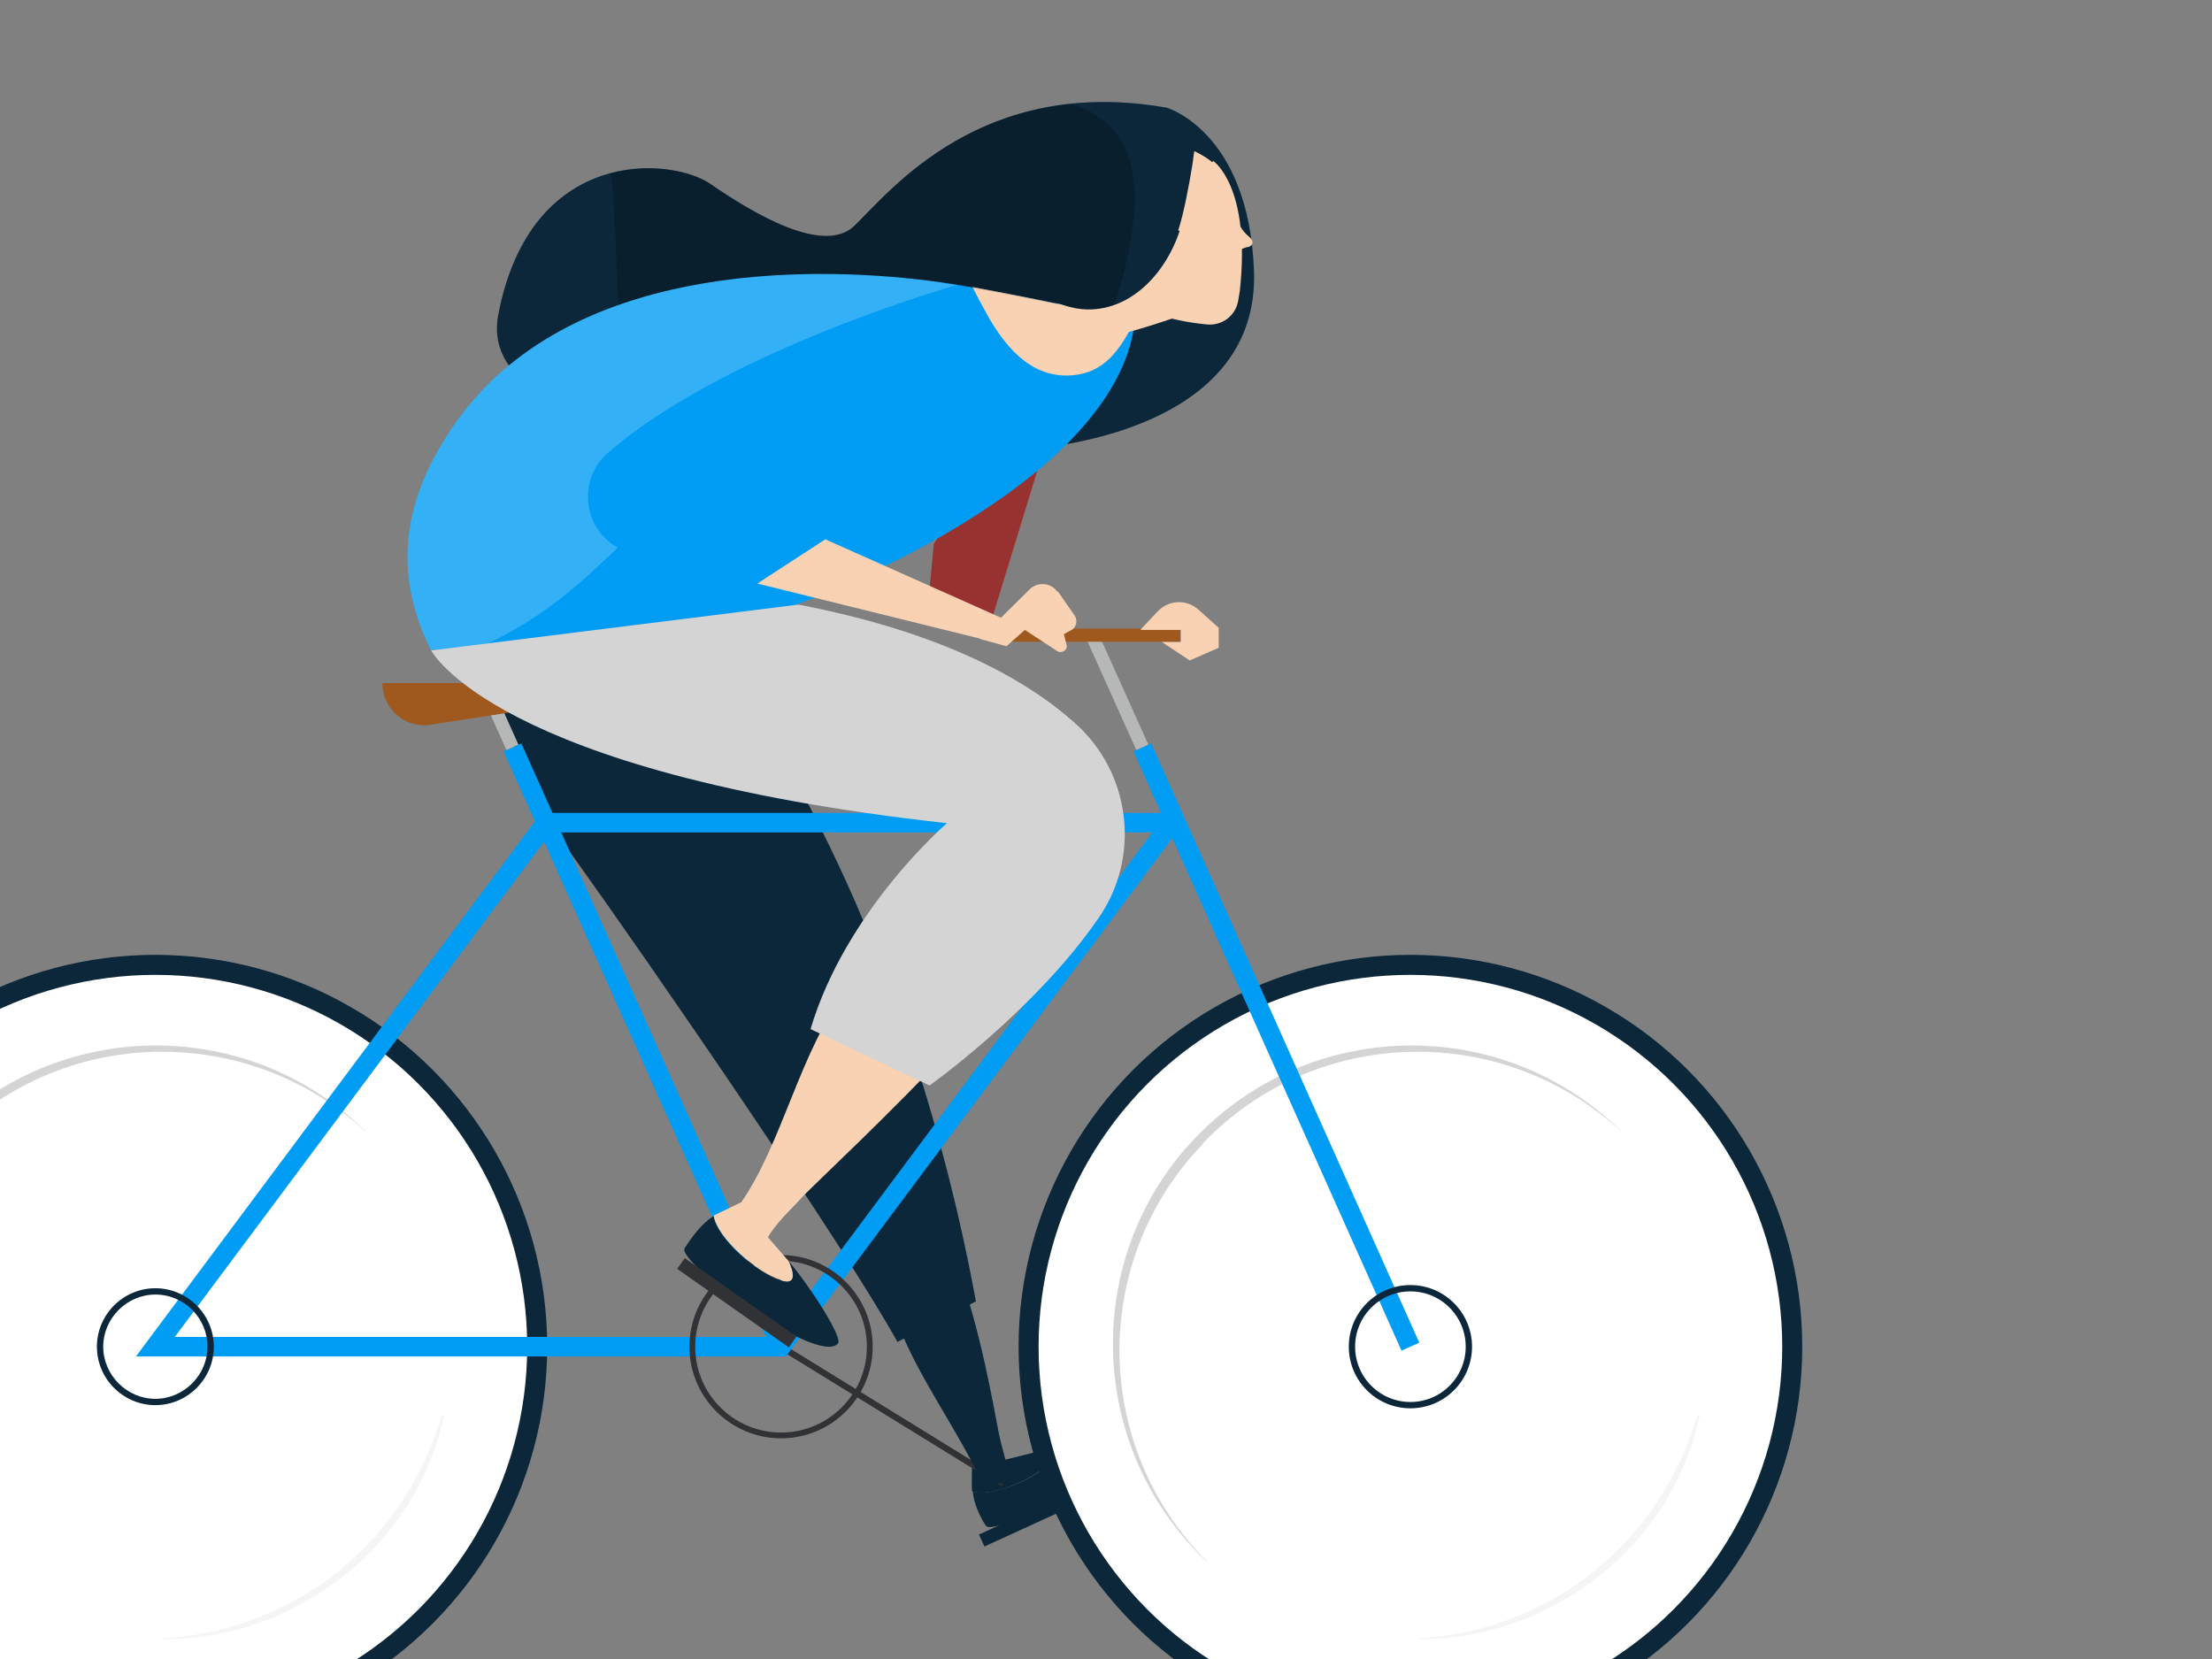 <?xml version="1.0" encoding="UTF-8"?>
<svg id="Capa_1" data-name="Capa 1" xmlns="http://www.w3.org/2000/svg" version="1.1" viewBox="0 0 420 315">
  <rect x="0" y="0" width="420" height="315" fill="#808080" stroke="none"/>
  <defs>
    <style>
      .cls-1, .cls-2, .cls-3, .cls-4, .cls-5, .cls-6, .cls-7 {
        fill: none;
        stroke-miterlimit: 10;
      }

      .cls-1, .cls-4 {
        stroke-width: 1.2px;
      }

      .cls-1, .cls-7 {
        stroke: #313235;
      }

      .cls-2 {
        stroke: #9f591f;
      }

      .cls-2, .cls-5, .cls-6, .cls-7 {
        stroke-width: 2.5px;
      }

      .cls-8 {
        fill: #f8d2b3;
      }

      .cls-8, .cls-9, .cls-10, .cls-11, .cls-12, .cls-13, .cls-14, .cls-15, .cls-16, .cls-17, .cls-18, .cls-19, .cls-20 {
        stroke-width: 0px;
      }

      .cls-9 {
        opacity: .6;
      }

      .cls-9, .cls-10, .cls-21, .cls-12, .cls-17 {
        isolation: isolate;
      }

      .cls-9, .cls-20 {
        fill: #0b2739;
      }

      .cls-10, .cls-12 {
        opacity: .2;
      }

      .cls-10, .cls-19 {
        fill: #fff;
      }

      .cls-3 {
        stroke: #019df4;
        stroke-width: 3.7px;
      }

      .cls-11 {
        fill: #f5f5f5;
      }

      .cls-4, .cls-6 {
        stroke: #0b2739;
      }

      .cls-5 {
        stroke: #b6b7b7;
      }

      .cls-12, .cls-17 {
        fill: #000;
        mix-blend-mode: multiply;
      }

      .cls-13 {
        fill: #d3d4d3;
      }

      .cls-14 {
        fill: #019df4;
      }

      .cls-15 {
        fill: #983230;
      }

      .cls-16 {
        fill: #313235;
      }

      .cls-17 {
        opacity: 0;
      }

      .cls-18 {
        fill: #9f591f;
      }
    </style>
  </defs>
  <g class="cls-21">
    <g id="Capa_1-2" data-name="Capa 1">
      <g>
        <g>
          <path class="cls-20" d="M211.9,274.7c-.4-1.1-9.8-.3-15.4,1,2,0,4.1.6,2.3,2.5-2.8,2.9-10.6,6-14.1,5,.2,2.3,1.4,4.9,2.5,6.5,1.3,2.2,26.6-10.4,24.8-14.9Z"/>
          <path class="cls-20" d="M198.6,278.3c1.9-2-.3-2.4-2.3-2.5-3.5.9-6.4,1.6-7,1.7-1.8.2-3-.9-3-.9l-1.7.6s-.2,5.3,0,6c3.5,1.1,11.3-2.1,14.1-5h0Z"/>
        </g>
        <line class="cls-6" x1="186.4" y1="292.5" x2="210" y2="281.7"/>
        <line class="cls-1" x1="148.3" y1="255.7" x2="190.5" y2="281.7"/>
        <circle class="cls-20" cx="29.5" cy="255.7" r="74.4"/>
        <circle class="cls-19" cx="29.5" cy="255.7" r="70.6"/>
        <path class="cls-13" d="M-10,217.1c21.5-22.5,57.1-23.2,79.7-2-.3-.3-.5-.6-.8-.8-22.6-21.7-58.5-20.9-80.2,1.6-21.7,22.6-20.9,58.5,1.6,80.2,0,0,.3.3.5.4-21.8-21.8-22.3-57-.8-79.3h0Z"/>
        <path class="cls-11" d="M84.3,268.9c-1.3,6-3.7,11.8-6.9,16.9-3.3,5.1-7.5,9.9-12.4,13.6-2.4,1.9-5,3.6-7.7,5.1-2.7,1.5-5.5,2.8-8.4,3.7-5.8,2.1-11.9,3-18,3.1v-.2c6.1-.4,12.1-1.6,17.7-3.8s10.9-5.1,15.6-8.9,8.8-8.3,12.1-13.3c3.3-5,5.9-10.6,7.6-16.4h.5,0Z"/>
        <circle class="cls-20" cx="267.8" cy="255.7" r="74.4"/>
        <circle class="cls-19" cx="267.8" cy="255.7" r="70.6"/>
        <path class="cls-13" d="M228.4,217.1c21.5-22.5,57.1-23.2,79.7-2-.3-.3-.5-.6-.8-.8-22.6-21.7-58.5-20.9-80.2,1.6s-20.9,58.5,1.6,80.2c0,0,.3.3.5.4-21.8-21.8-22.3-57-.8-79.3h0Z"/>
        <path class="cls-11" d="M322.7,268.9c-1.3,6-3.7,11.8-6.9,16.9-3.3,5.1-7.5,9.9-12.4,13.6-2.4,1.9-5,3.6-7.7,5.1-2.7,1.5-5.5,2.8-8.4,3.7-5.8,2.1-11.9,3-18,3.1v-.2c6.1-.4,12.1-1.6,17.7-3.8s10.9-5.1,15.6-8.9,8.8-8.3,12.1-13.3c3.3-5,5.9-10.6,7.6-16.4h.5,0Z"/>
        <path class="cls-20" d="M221.4,20.4s15.7,4.4,16.7,31c1.2,32.4-44.6,34-44.6,34,0,0-104.9,6.3-98.9-25.6,6.1-32.1,32.8-30.1,40.4-24.8,7.6,5.2,21.4,13.7,27.3,7.8,6.9-6.7,24.1-28.4,59-22.4h0Z"/>
        <path class="cls-20" d="M145.5,139s27.2,39.7,39.8,108.1l-14.9,7.7c-10.1-18.3-46.6-71.3-61.8-92.5-8.3-11.6-12.6-22.2-13.7-32.3-1.6-14.6,3.5-28.1,12.9-41.6"/>
        <polygon class="cls-15" points="197.1 88.9 188.4 117.3 176.3 114 177.3 103.3 187.6 87 197.1 88.9"/>
        <line class="cls-3" x1="97.3" y1="141.9" x2="148.3" y2="255.7"/>
        <line class="cls-5" x1="94.2" y1="135" x2="97.3" y2="141.9"/>
        <line class="cls-3" x1="216.9" y1="141.9" x2="267.8" y2="255.7"/>
        <line class="cls-5" x1="207.5" y1="121" x2="216.9" y2="141.9"/>
        <polyline class="cls-3" points="222.5 156.2 103.7 156.2 29.5 255.7 148.3 255.7 222.5 156.2"/>
        <path class="cls-16" d="M148.3,239.4c8.9,0,16.3,7.3,16.3,16.3s-7.3,16.3-16.3,16.3-16.3-7.3-16.3-16.3,7.3-16.3,16.3-16.3M148.3,238.3c-9.6,0-17.4,7.8-17.4,17.4s7.8,17.4,17.4,17.4,17.4-7.8,17.4-17.4-7.8-17.4-17.4-17.4h0Z"/>
        <path class="cls-20" d="M29.5,245.8c5.5,0,9.9,4.5,9.9,9.9s-4.5,9.9-9.9,9.9-9.9-4.5-9.9-9.9,4.5-9.9,9.9-9.9M29.5,244.6c-6.1,0-11.1,5-11.1,11.1s5,11.1,11.1,11.1,11.1-5,11.1-11.1-5-11.1-11.1-11.1h0Z"/>
        <circle class="cls-4" cx="267.8" cy="255.7" r="11.1"/>
        <line class="cls-2" x1="192.1" y1="120.6" x2="224.1" y2="120.6"/>
        <path class="cls-18" d="M72.5,129.7h34.5l1.9,3.7-27.1,4.2c-4.9.8-9.2-3-9.2-7.9h0Z"/>
        <path class="cls-14" d="M215.5,60.8s-27.2-6.1-39.1-7.5c-23.9-3-68.4-3.1-89.7,26.7-9,12.7-13.1,26.9-4.9,43.4,18-.4,46.3-1.7,69.7-8.7,0,0,60.7-21.9,64-53.9Z"/>
        <path class="cls-8" d="M200.8,112.2l3.2,4.6c.7,1,.4,2.4-.7,2.9l-1.3.7.5,2c.3,1-.9,1.8-1.8,1.2l-6.1-4-3.5,3.1-5.1-1.4,9.5-9.4c1.5-1.5,4.1-1.3,5.3.5h0Z"/>
        <path class="cls-8" d="M216.6,119.5l3.2-3.4c2.1-2.2,5.5-2.4,7.8-.3l3.8,3.4v3.8l-5.5,2.4-5.3-3.5h3.6v-2.3h-7.6Z"/>
        <g>
          <path class="cls-20" d="M159.1,255.1c1-1-5-10.5-9.4-15.7,1,2.1,1.7,4.7-1.4,3.7-4.5-1.3-12.1-7.9-12.8-12.2-2.3,1.4-4.3,4.2-5.5,6.1-1.6,2.6,25.3,22.4,29.1,18.1h0Z"/>
          <path class="cls-8" d="M148.3,243.1c3,1,2.4-1.6,1.4-3.7-2.8-3.2-5.1-5.8-5.6-6.6-1.2-1.8-.7-3.6-.7-3.6l-1.5-1.5s-5.7,2.8-6.4,3.1c.7,4.3,8.3,10.9,12.8,12.2h0Z"/>
        </g>
        <path class="cls-8" d="M140.9,228.2c-.6.6-1.1,1.2-1.7,1.8l6.2,5.7c1.6-3.3,5-6.2,7-8.5,2.6-2.7,16.7-15.8,28.9-28.9l-20.8-9.8c-8.4,10.6-12,28.6-19.7,39.7h0Z"/>
        <path class="cls-20" d="M185.8,279.8c.2.6.4,1.1.5,1.7l6.5.3c-1.5-2.2-2.1-5.6-2.8-8.1-.7-2.6-2.7-16.1-6.6-28.4l-12.2,7.8c3.7,8.9,10.2,18,14.5,26.8h0Z"/>
        <polygon class="cls-9" points="229.4 62.9 229.4 62.9 229.4 62.9 229.4 62.9"/>
        <path class="cls-20" d="M224.1,27.7s3.1,27.8-17.2,27.3c-20.4-.4-10.7-17.8-9.3-18.7s26.6-8.7,26.6-8.7h0Z"/>
        <path class="cls-10" d="M181.7,54.1c-2-.3-3.8-.6-5.3-.8-23.9-3-68.4-3.1-89.7,26.7-9,12.7-13.1,26.9-4.9,43.4,2.7,0,5.6-.2,8.7-.3,7.2-3,14.7-7.8,22.3-14.9,18.8-17.5,32.5-30.8,49.2-43,6.9-5.1,13.7-8.8,19.8-11h0Z"/>
        <path class="cls-17" d="M190.2,55.6c-6.4,2.9-12.6,6.9-18.4,12.3-18,16.7-34.2,34.7-43.2,43.5-5.3,5.2-10.9,8.8-16.9,10.1v.2c13-1.2,27.1-3.3,39.8-7,0,0,60.7-21.9,64-53.9,0,0-13.2-3-25.2-5.2h0Z"/>
        <polygon class="cls-8" points="143.8 110.8 189.1 122 190.1 117.3 156.7 102.4 143.8 110.8"/>
        <path class="cls-14" d="M181.7,54.1s-43.9,12.4-66.3,31.9c-5.6,4.9-4.8,13.8,1.4,17.7,5.5,3.5,12.9,7.4,21.9,10.3l17.9-11.6-12.1-7.4,20.8-8.9c12.6-5.3,19.4-18.8,16.2-32.1h0Z"/>
        <path class="cls-8" d="M184.7,54.6c.7,1.3,1.3,2.6,1.9,3.6,4,7.7,9,13.3,16.3,13.1,5.9-.2,9.1-3.7,12.1-9.5,0,0,.2-.6.4-1-2-.5-18.2-4-30.7-6.3h0Z"/>
        <path class="cls-17" d="M203.9,71.3c5-.5,8-3.5,10.7-8.5h-5.5c1.9,6.4-5.1,8.4-5.1,8.4h0Z"/>
        <path class="cls-8" d="M226.5,51.8s-20.5,1.7-22.8,2.2c-1.8.4-.2,10.5,2.3,10.5,5.4.2,19.9-5.2,19.9-5.2l.7-7.5h0Z"/>
        <path class="cls-17" d="M216.7,62.4h0c4.8-1.4,9-3,9-3l.7-7.5s-5.5.5-11.2,1c-1.1,3.1-1.9,6.5,1.5,9.5h0Z"/>
        <path class="cls-8" d="M235.5,43c.4.7,1,1.4,1.5,1.8s.9.9.8,1.3c0,.4-.4.7-.8.8-.4,0-1,.3-1.5.5v-4.5h0c0,0,0,0,0,0Z"/>
        <path class="cls-8" d="M230.2,30.8c-3.6-2.8-9.1-5-15.4-2.1-6.4,3-11.1,7.5-9.4,16.2.6,2.8,2.3,5.6,3.9,7.9.4.5,1.2,1.3,1.2,1.3,0,0,4.3,6.1,18.6,7.5h0c2.9.3,5.5-1.6,6-4.5l.3-1.8c2.2-20-5.1-24.8-5.1-24.8v.2Z"/>
        <path class="cls-20" d="M223.7,43.8c1.1-3.4,2.1-8.8,2.7-12.5.2-1.5.4-3,.6-4.4l-27.3-4.6-7.4,13.1c-.2,2.5-.3,5,0,6.8.6,7.6,3.8,15.1,12.4,16.4,9,1.3,16.4-6,19.3-14.8h0Z"/>
        <path class="cls-11" d="M-2,330.1c-5.7-2.6-11.7-5.3-17.7-6.9-3.2-.9-6.8-1.5-9.7,0-1.5.8-2.8,2.4-4.3,3-4.9,1.9-10.2-2.8-15.4-1.9-3,.5-5.5,2.8-8.4,4-3,1.2-6.3,1.3-9.4,1.4-6.5,0-14.8.3-21.2.4H-2Z"/>
        <path class="cls-13" d="M81.8,123.4s11.8,23.4,98,32.9c0,0-19.2,16.5-25.9,39.1l22.6,10.7s19.9-14.1,32.1-31.8c8.1-11.7,6.1-27.7-4.6-37.1-9.3-8.3-25.3-17.2-52.4-22.4l-69.7,8.7h0Z"/>
        <line class="cls-7" x1="129.3" y1="239.9" x2="150.5" y2="254.8"/>
        <path class="cls-12" d="M200.9,57.5c.5.2,1,.4,1.5.6.7.2,1.4.3,2.1.5,2.6.4,5,0,7.2-.9,2-6.2,3.3-12.2,3.7-18.1.5-8-1.9-14.6-7.6-17.9-1.2-.8-2.8-1.4-4.4-2-23.1,2.4-35.6,17.7-41.1,23.1-6,5.8-19.8-2.6-27.3-7.8-3.5-2.5-11.2-4.2-19-2.1.2,1.2.3,2.6.4,4,.3,5.1.7,13.8,1,21,20.5-7.2,43.8-6.5,58.9-4.6,6,.8,15.8,2.7,24.2,4.4h.4v-.3Z"/>
      </g>
    </g>
  </g>
</svg>